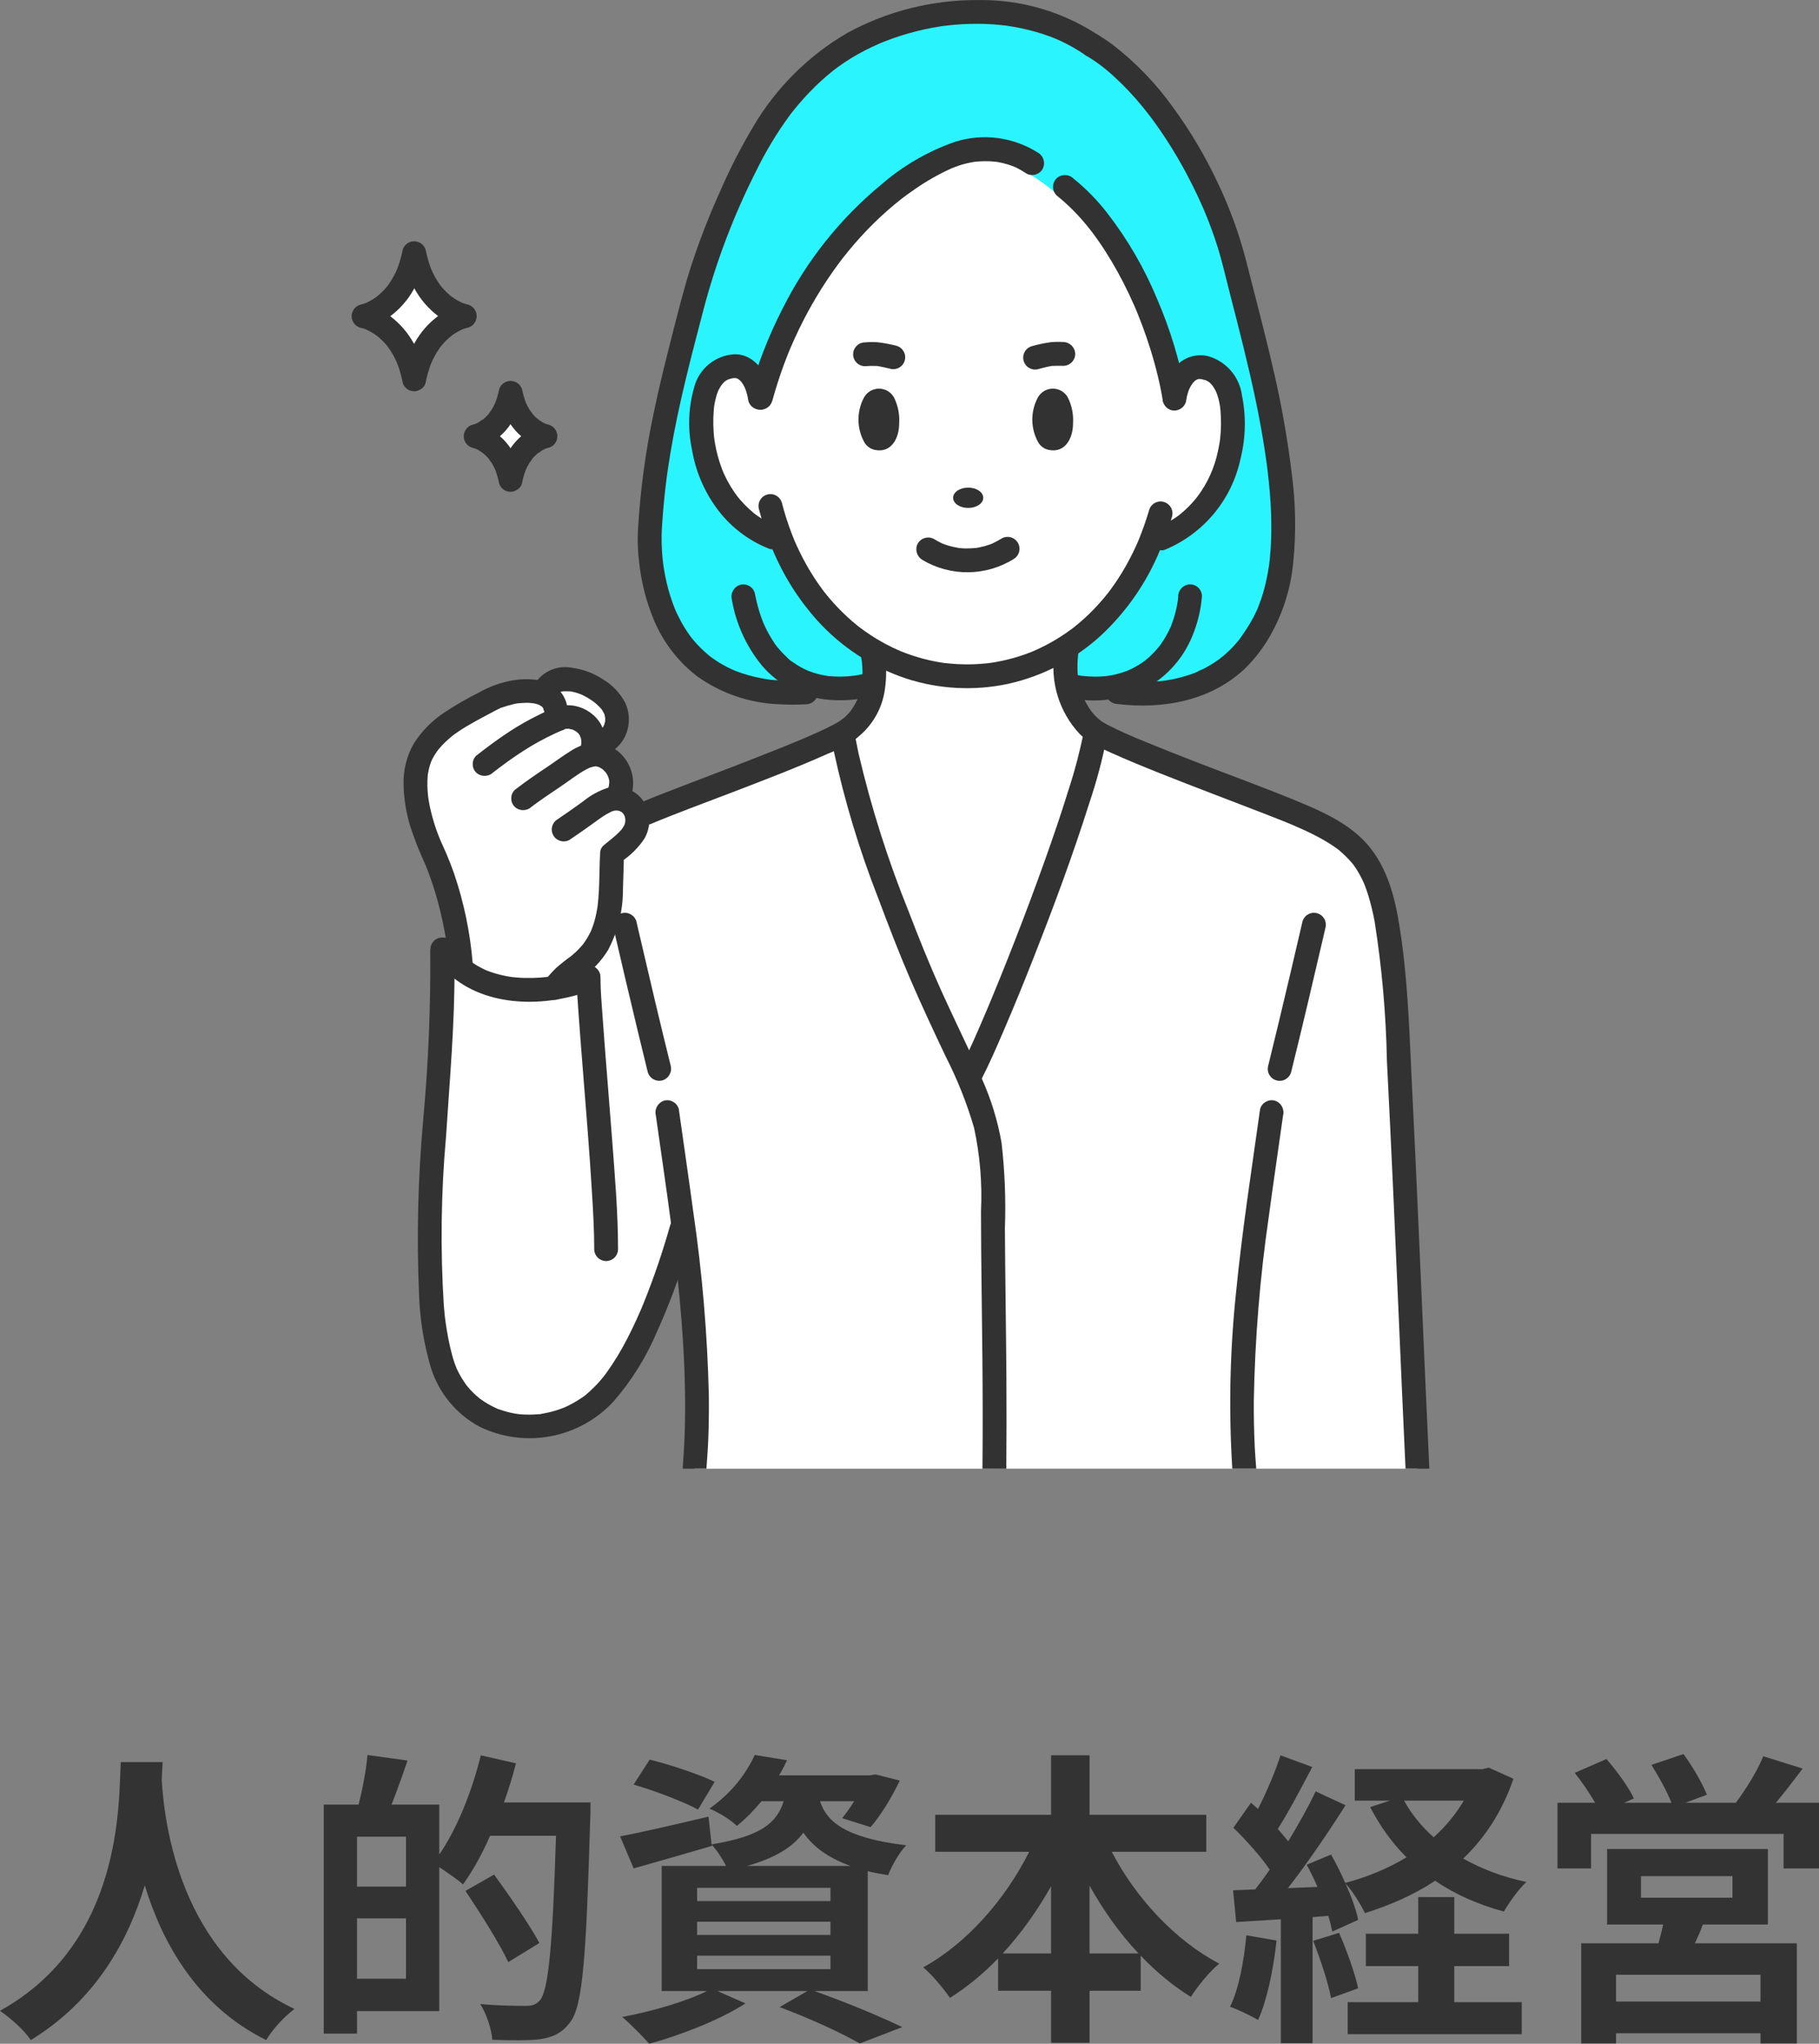 <?xml version="1.0" encoding="UTF-8"?><svg id="b" xmlns="http://www.w3.org/2000/svg" width="177.148" height="198.95" viewBox="0 0 177.148 198.95"><rect x="0" y="0" width="177.148" height="198.95" fill="#808080" stroke="none"/><defs><style>.ba{fill:#3291dc;}.ba,.bb,.bc,.bd,.be,.bf{stroke-width:0px;}.bb{fill:#323232;}.bc{fill:#2af4fd;}.bd{fill:none;}.be{fill:#333;}.bf{fill:#fff;}</style></defs><g id="c"><path class="be" d="M15.839,171.531c-.029.479-.06,1.08-.09,1.71.24,4.14,1.74,17.069,12.93,22.318-1.11.841-2.19,2.07-2.76,3.03-6.78-3.359-10.14-9.539-11.819-15.06-1.62,5.4-4.771,11.189-11.1,15.06-.63-.93-1.801-2.01-3-2.85,11.97-6.63,11.549-20.249,11.759-24.209h4.08Z"/><path class="be" d="M57.509,175.461s0,1.2-.03,1.62c-.39,13.409-.72,18.179-1.95,19.769-.84,1.11-1.68,1.44-2.88,1.65-1.14.15-2.939.12-4.709.06-.061-.989-.54-2.489-1.17-3.479,1.92.18,3.689.18,4.47.18.6,0,.93-.12,1.319-.51.87-.96,1.26-5.46,1.59-16.049h-6.419c-.78,1.8-1.71,3.449-2.641,4.739-.479-.45-1.5-1.14-2.31-1.68v14.009h-8.01v2.19h-3.24v-22.289h3.391c.39-1.5.75-3.42.869-4.83l3.9.54c-.51,1.5-1.05,3-1.56,4.29h4.649v4.859c1.74-2.52,3.18-6.149,4.05-9.659l3.42.78c-.33,1.29-.72,2.55-1.17,3.81h8.43ZM39.539,178.791h-4.77v4.859h4.77v-4.859ZM39.539,192.62v-5.88h-4.77v5.88h4.77ZM49.499,191c-.84-1.8-2.7-4.739-4.17-6.93l2.79-1.59c1.5,2.07,3.479,4.92,4.41,6.66l-3.03,1.859Z"/><path class="be" d="M79.319,193.82c3.06,1.08,6.51,2.52,8.549,3.51l-4.14,1.59c-1.71-.99-4.77-2.4-7.8-3.54l2.7-1.56h-8.76l2.73,1.2c-2.49,1.619-6.33,3.09-9.36,3.93-.63-.69-1.89-1.98-2.64-2.61,2.91-.54,6.18-1.5,8.25-2.52h-4.41v-12.18h6.27c-.359-.72-.93-1.59-1.409-2.07l.029.12c-2.58.75-5.369,1.561-7.619,2.19l-1.32-3.12c2.22-.42,5.43-1.17,8.609-1.92l.301,2.7c4.77-.78,6.359-2.07,7.02-4.2h-2.16c-.69.84-1.47,1.65-2.4,2.4-.63-.631-1.859-1.351-2.669-1.681,2.159-1.5,3.629-3.479,4.409-5.22l3.15.51c-.24.511-.48.99-.78,1.471h8.85l.54-.091,2.37.601c-.78,1.62-1.86,3.42-2.851,4.529l-2.76-.869c.36-.45.78-1.021,1.17-1.65h-3.329c.63,1.92,2.34,3.57,8.399,4.29-.66.66-1.44,2.04-1.771,2.91-.72-.12-1.38-.24-1.979-.391v11.67h-5.189ZM67.979,176.15c-1.38-.75-4.2-1.829-6.27-2.43l1.56-2.43c1.98.48,4.83,1.439,6.33,2.16l-1.62,2.699ZM67.89,185.061h12.989v-1.29h-12.989v1.29ZM67.89,188.36h12.989v-1.29h-12.989v1.29ZM67.89,191.69h12.989v-1.32h-12.989v1.32ZM82.829,181.641c-2.311-.84-3.69-1.95-4.59-3.24-1.05,1.41-2.73,2.46-5.49,3.24h10.08Z"/><path class="be" d="M108.269,180.261c2.341,4.5,6.181,8.64,10.47,10.89-.899.72-2.13,2.22-2.76,3.239-1.74-1.079-3.39-2.43-4.89-4.02v3.42h-4.979v5.07h-3.75v-5.07h-5.16v-3.149c-1.439,1.5-3.029,2.789-4.68,3.84-.63-.9-1.77-2.28-2.609-2.971,4.229-2.31,8.009-6.629,10.319-11.249h-9.149v-3.6h11.279v-5.79h3.75v5.79h11.369v3.6h-9.21ZM102.359,190.16v-6.54c-1.35,2.4-2.94,4.62-4.71,6.54h4.71ZM110.879,190.16c-1.8-1.92-3.42-4.17-4.77-6.6v6.6h4.77Z"/><path class="be" d="M124.319,188.9c-.3,2.819-.93,5.819-1.8,7.739-.63-.39-1.95-1.02-2.729-1.29.87-1.77,1.35-4.439,1.59-6.959l2.939.51ZM147.389,173.151c-1.08,3.18-2.76,5.729-4.89,7.77,1.8,1.02,3.87,1.8,6.149,2.279-.75.69-1.71,2.04-2.189,2.88-2.521-.689-4.771-1.68-6.69-3-2.039,1.351-4.35,2.37-6.839,3.15-.391-.81-1.2-2.13-1.891-2.88.57,1.29,1.05,2.58,1.23,3.54l-2.521,1.14c-.09-.45-.21-.96-.39-1.53l-1.53.12v12.27h-3.09v-12.06l-4.35.271-.3-3.09,2.16-.09c.449-.57.93-1.23,1.409-1.92-.869-1.29-2.31-2.88-3.539-4.08l1.71-2.43c.21.18.449.39.689.6.84-1.65,1.68-3.63,2.19-5.22l3.09,1.14c-1.08,2.04-2.28,4.35-3.36,6.03.39.42.72.84,1.021,1.199,1.02-1.68,1.979-3.39,2.67-4.859l2.909,1.35c-1.649,2.61-3.72,5.641-5.609,8.07l2.88-.12c-.33-.75-.69-1.5-1.05-2.16l2.369-.99c.48.841.96,1.8,1.381,2.761,2.159-.57,4.169-1.41,5.97-2.49-1.41-1.41-2.58-3.03-3.54-4.89l1.92-.63h-3.42v-3.061h12.419l.63-.149,2.4,1.08ZM130.409,188.15c.75,1.71,1.53,3.899,1.86,5.399l-2.641.96c-.27-1.5-1.05-3.81-1.739-5.579l2.52-.78ZM141.629,194.9h6.569v3.119h-16.949v-3.119h6.87v-3.51h-5.1v-3.15h5.1v-3.569h3.51v3.569h5.34v3.15h-5.34v3.51ZM136.739,175.281c.72,1.319,1.71,2.52,2.88,3.569,1.17-1.05,2.16-2.25,2.939-3.569h-5.819Z"/><path class="be" d="M177.148,175.491v6.39h-3.449v-3.36h-18.75v3.36h-3.27v-6.39h3.66c-.54-.96-1.29-2.04-1.98-2.91l3.09-1.35c.99,1.14,2.16,2.729,2.67,3.84l-.96.42h4.62c-.42-1.08-1.23-2.55-1.95-3.69l3.12-1.05c.87,1.17,1.86,2.88,2.28,3.96l-2.101.78h4.92c.96-1.29,2.1-3.09,2.67-4.53l3.84,1.2c-.87,1.14-1.77,2.34-2.609,3.33h4.199ZM165.839,187.341c-.24.659-.51,1.26-.779,1.829h9.929v9.75h-3.539v-.99h-14.069v.99h-3.391v-9.75h7.53c.149-.6.33-1.229.45-1.829h-5.46v-7.351h15.659v7.351h-6.33ZM171.449,192.231h-14.069v2.609h14.069v-2.609ZM159.81,184.731h8.909v-2.1h-8.909v2.1Z"/><rect class="bd" x="34.25" width="104.956" height="142.968"/><path id="d" class="bf" d="M54.13,69.08c-.078-.713-.565-1.315-1.246-1.541l.45-.734c.187-.276.474-.468.8-.535,1.548-.321,3.158.092,4.361,1.117.643.436,1.147,1.047,1.452,1.761.487,1.343-.207,2.827-1.55,3.314-.124.045-.252.081-.382.106l-.245-.021c.164-1.347-.794-2.572-2.141-2.737-.251-.031-.505-.022-.754.025l-.261.1-.484-.855Z"/><path id="e" class="bf" d="M57.774,73.476c.05-.008.1-.014.15-.019,1.518.093,2.673,1.4,2.58,2.918-.016.254-.066.505-.151.745l-.315.644c.897-.008,1.69.583,1.939,1.445.104.365.123.748.055,1.121-.269,1.25-1.488,2.021-2.417,2.81-.214,4.054.367,8.24-3.56,11.071-.782.546-1.48,1.204-2.072,1.951-2.982.477-7.043.242-9.653-2.355l.545-.037c-.3-3.75-1.23-7.422-2.752-10.863-1.238-2.65-2.459-6.916-.987-9.655,1.353-2.516,4.139-3.785,6.531-5.073,1.591-.878,3.46-1.106,5.216-.638.681.226,1.168.828,1.246,1.541l.486.855.261-.1c1.333-.252,2.618.625,2.87,1.958.047.248.055.503.025.754-.013.114-.032.227-.057.339l.06.588Z"/><path id="f" class="bf" d="M96.839,142.968h-29.183c.422-6.998.159-14.021-.785-20.968l-.2-1.6-.586.073c-.125.438-.257.888-.4,1.347-1.7,5.614-4.467,12.58-8.416,15.223-5.114,3.552-12.6,1.943-14.383-4.84-2.53-9.444.263-26.506.2-38.048,0-.59-.014-1.167-.033-1.727h.177c.129.208.266.406.409.593.185.246.386.479.6.7l.082.084c.351.349.735.662,1.146.937,2.209,1.323,4.795,1.872,7.351,1.56.4-.034.785-.083,1.156-.142.451-.56.958-1.073,1.514-1.529.161-.128.344-.267.558-.421,3.557-2.564,3.415-6.241,3.516-9.924.01-.383.023-.766.044-1.147.283-.241.594-.479.9-.73.726-.503,1.262-1.235,1.521-2.08.027-.158.04-.318.038-.479,0-.217-.032-.433-.093-.642l.983-.074.177-.074c3.653-1.513,13.635-5.114,17.837-7.127.257-.124.493-.241.7-.351h.018l.395.037.068.372c.037.2.075.4.114.6,1.276,6.526,3.49,12.281,5.9,18.528,1.295,3.359,2.787,6.6,4.318,9.856.416.884.836,1.755,1.239,2.626.176.377.348.755.515,1.132.15.337.296.676.438,1.016.952,2.151,1.579,4.43,1.861,6.765.145,1.856.195,3.719.151,5.58.022,7.734.237,15.717.145,24.875"/><path id="g" class="bf" d="M112.109,52.629c-1.581,4.195-4.431,7.794-8.153,10.294-5.798,3.784-13.256,3.891-19.16.276-3.981-2.486-7.033-6.215-8.682-10.609h0l-.884-.284c-2.315-.934-4.22-2.666-5.368-4.883-1.258-2.403-1.772-5.125-1.477-7.821.228-2.1,1.142-3.857,3.078-3.951,1.442-.072,2.313,1.5,2.541,3.07h.089c2.43-9,8.093-17.533,15.677-22.119.934-.581,1.92-1.074,2.945-1.473,2.573-1.025,5.484-.745,7.814.753,1.116.687,2.177,1.458,3.175,2.308,5.287,4.155,9.294,13.029,10.575,20.53l.1.017c.245-1.549,1.112-3.069,2.531-3,1.937.095,2.85,1.854,3.078,3.952.296,2.696-.219,5.419-1.477,7.821-1.148,2.217-3.053,3.949-5.368,4.883l-1.034.236Z"/><path id="h" class="ba" d="M76.307,51.551c.087.017.115.007,0,0"/><path id="i" class="ba" d="M104.209,67.822c.015.005.031.009.047.01l-.043-.01h0"/><path id="j" class="bc" d="M125.859,47.896c-.391-4.131-1.078-8.229-2.057-12.262-.508-2.2-1.064-4.379-1.626-6.562-.5-1.942-.932-3.916-1.541-5.827-1.046-3.228-2.453-6.328-4.194-9.241-1.734-3.04-3.917-5.8-6.475-8.188-1.227-1.082-2.552-2.048-3.959-2.883-1.504-.899-3.127-1.583-4.821-2.033-3.624-.936-7.413-1.039-11.083-.3-3.777.697-7.336,2.278-10.386,4.613-2.936,2.368-5.359,5.31-7.119,8.646-2.085,3.826-3.81,7.837-5.152,11.982-.671,2.075-1.2,4.192-1.743,6.3-.53,2.043-1.046,4.09-1.51,6.149-.968,4.166-1.606,8.401-1.91,12.667-.053.732-.068,1.466-.045,2.2.054,1.406.243,2.804.564,4.174.395,1.742,1.07,3.409,2,4.934,1.103,1.788,2.633,3.274,4.452,4.324,2.342,1.255,4.961,1.901,7.618,1.879.38.005.76,0,1.139-.013.251.006.503-.014.75-.059.271-.086.501-.269.646-.513l.046-.068c.959.205,1.94.282,2.919.229.578-.035,1.154-.104,1.724-.206.247-.043.5-.084.748-.149-.079.017-.052-.005.01,0l.067-.017-.066.018c.012,0,.025,0,.037,0,.06.013.123.017.184.025.609.082.977-.549,1.043-1.043.18-1.158.104-2.341-.223-3.466-.042-.141-.091-.279-.147-.415-.182-.412-.592-.594-.951-.827-.228-.148-.453-.301-.674-.458-.105-.075-.209-.15-.312-.227l-.155-.116-.048-.036-.048-.039c-.882-.703-1.705-1.476-2.463-2.311-.765-.838-1.451-1.746-2.048-2.711-.373-.589-.719-1.195-1.038-1.816-.173-.333-.34-.673-.5-1.02-.17-.372-.266-.6-.4-.925-.137-.444-.541-.752-1.006-.766h.193c-.031-.006-.061-.014-.091-.024l-.361-.116c-.1-.032-.2-.062-.3-.1l-.049-.016-.187-.073-.029-.013c-.372-.167-.733-.358-1.081-.57-.176-.108-.348-.222-.517-.341-.158-.105-.308-.221-.45-.347-.325-.273-.634-.565-.924-.875-.123-.133-.242-.267-.358-.4-.133-.151-.257-.309-.374-.473-.259-.358-.498-.73-.715-1.115-.112-.2-.218-.402-.319-.606-.108-.221-.219-.465-.273-.6-.713-1.764-1.024-3.664-.909-5.563.016-.754.159-1.5.423-2.206,0,.006.059-.14.07-.162.038-.077.078-.154.12-.229.07-.125.147-.247.231-.363-.033.052.154-.167.2-.212s.094-.086.142-.128c-.127.111.1-.069.151-.1.069-.041.141-.075.212-.113-.232.123.071-.022.133-.041.082-.024.165-.039.247-.061l.036-.006c.043,0,.086-.008.129-.01h.183c-.046,0,.071.025.156.043.043.015.085.032.126.052.043.025.085.052.126.08l.008.007c.063.062.128.12.188.185.026.028.05.057.074.087l.043.06c.1.174.205.343.293.524.008.023.069.172.073.182.045.127.085.255.12.386.062.23.11.464.145.7.126.452.537.765,1.006.766h.089c.467-.006.875-.317,1.006-.766.292-1.078.625-2.143,1-3.195.184-.511.378-1.018.581-1.521.2-.5.348-.838.6-1.4.914-2.009,1.989-3.94,3.216-5.775.309-.462.629-.917.958-1.366.354-.482.533-.713.883-1.147.689-.854,1.417-1.675,2.184-2.463.744-.763,1.524-1.489,2.34-2.177.2-.167.4-.332.6-.494l.285-.225h0l.031-.024.206-.156c.413-.309.833-.606,1.261-.893.977-.665,2.006-1.252,3.076-1.753.481-.221.979-.404,1.489-.546.267-.073.533-.133.8-.182l.216-.036.04-.007c.147-.019.295-.032.442-.043.549-.04,1.1-.029,1.647.032-.026,0,.206.031.244.038.124.022.248.046.372.074.282.063.56.141.833.233.133.045.267.094.4.147h.007c.066.029.131.059.2.091.261.125.514.265.759.42.193.122.384.246.576.368.801.505,1.569,1.059,2.3,1.66.747.605,1.46,1.25,2.136,1.932.345.359.678.73,1,1.112.148.177.294.355.437.536l.123.157v.006l.016.021c.081.107.162.215.242.322.633.853,1.223,1.738,1.766,2.651,2.232,3.758,3.829,7.858,4.726,12.135.107.497.203.997.289,1.5.168.556.755.87,1.31.702.337-.102.6-.365.702-.702.055-.346.141-.686.257-1.016.01-.028.046-.121.051-.137.023-.051.047-.101.072-.151.078-.154.169-.3.26-.443l.025-.04.033-.032c.041-.042.078-.086.12-.128.02-.019.134-.116.128-.117.031-.02.062-.039.093-.058.031-.019.065-.036.1-.053.037-.014.074-.026.112-.036.04-.007.125-.018.129-.021h.151c.051,0,.333.048.079,0,.057.011.113.021.169.033.082.019.163.041.243.067l.1.041.095.048c.058.032.113.07.17.1.024.015.046.031.068.049.042.036.084.073.124.112.058.056.109.118.166.175l.021.021c.081.11.155.224.223.342.072.125.127.26.2.386v.005l.011.034c.029.086.063.171.091.258.102.317.181.641.236.97.01.058.019.117.028.175,0,.033.014.122.017.148.023.219.041.438.052.658.048.827.019,1.656-.087,2.477,0,.012-.04.257-.036.237-.013.079-.026.157-.04.236-.039.215-.082.43-.131.643-.093.404-.204.804-.333,1.2-.231.725-.543,1.422-.928,2.078-.348.624-.766,1.206-1.247,1.734-.25.277-.514.541-.791.791-.133.117-.267.231-.4.342l-.113.089c-.071.053-.143.106-.216.158-.294.208-.6.399-.916.573-.149.081-.3.159-.453.232-.076.036-.153.071-.23.106l-.069.033-.054.017c-.342.113-.7.163-1.052.253-.544.141-.716.536-.917,1.019l-.03.057-.033.075c-.039.089-.077.178-.117.266-.086.193-.174.384-.265.575-.333.707-.702,1.396-1.107,2.068-.385.642-.8,1.264-1.247,1.866-.053.071-.107.142-.161.213l-.088.112c-.107.133-.215.267-.325.4-.228.273-.461.54-.7.8-.537.581-1.109,1.13-1.711,1.644-.147.125-.297.249-.448.37l-.151.12-.017.013-.153.115c-.292.217-.59.426-.895.627-.368.215-.609.595-.646,1.02-.063.415-.118.831-.147,1.251-.061.955.005,1.914.195,2.852.126.452.537.765,1.006.766.082,0,.166,0,.248-.01h0c-.013-.004-.025-.01-.037-.016.013.007.027.012.041.016.093-.007.087.013.043.01.06.01.127.013.174.021.487.083.979.148,1.471.183.722.047,1.447.025,2.165-.065,1.441.339,2.925.448,4.4.325,1.512-.067,3.007-.355,4.436-.854,1.985-.695,3.761-1.883,5.161-3.453,1.328-1.55,2.33-3.353,2.944-5.3.986-3.51,1.274-7.179.848-10.8"/><path id="k" class="bf" d="M96.695,118.092c.044-1.861-.006-3.724-.151-5.58-.282-2.334-.909-4.614-1.861-6.764-.142-.339-.288-.678-.438-1.016l.269-.12c.152-.3.317-.629.494-1,3.141-6.546,9.915-24.007,11.476-31.185.024-.109.047-.215.068-.318.035-.17.067-.335.095-.492l.192-.327c.149.089.32.183.511.283.133.071.278.145.433.22,4.084,2.014,14.719,5.837,18.295,7.337,7.312,3.068,8.6,5.179,9.737,16.335,1,17.876,1.469,31.25,2.234,47.5h-41.21c.093-9.158-.122-17.141-.145-24.875"/><path id="l" class="bf" d="M106.836,71.297l-.191.327c-1.24,6.93-9.167,27.234-12.132,32.991l-.269.12c-.554-1.25-1.158-2.491-1.754-3.758-1.531-3.255-3.023-6.5-4.318-9.856-2.527-6.555-4.841-12.567-6.081-19.5l-.413-.038c1.909-.933,3.196-2.79,3.4-4.905.121-.922.103-1.858-.051-2.775l.262-.417c5.591,3.189,12.462,3.133,18-.147l.595.1c-.168,1.134-.138,2.289.089,3.413.293,1.61,1.139,3.068,2.391,4.123.151.12.31.228.477.324"/><path id="m" class="bb" d="M95.757,48.456c0,.547-.657.99-1.468.99s-1.468-.443-1.468-.99.657-.99,1.468-.99,1.468.443,1.468.99"/><path id="n" class="bb" d="M106.917,3.391C103.461,1.126,99.408-.053,95.277.005c-4.448-.033-8.831,1.065-12.739,3.189-3.8,2.209-6.966,5.36-9.193,9.15-1.205,2.022-2.278,4.119-3.213,6.279-1.055,2.325-1.983,4.705-2.779,7.131-.77,2.374-1.364,4.8-1.984,7.221-.6,2.349-1.182,4.7-1.676,7.079-.827,3.846-1.353,7.751-1.572,11.679-.04.991,0,1.983.119,2.967.205,1.961.698,3.882,1.461,5.7.898,2.13,2.33,3.992,4.157,5.407,2.355,1.697,5.163,2.654,8.064,2.751.854.05,1.711.05,2.565,0,.64,0,1.159-.519,1.159-1.159s-.519-1.159-1.159-1.159c-.854.05-1.711.05-2.565,0-.195-.012-.389-.027-.583-.046-.202.002-.404-.021-.6-.068,0,0,.244.036.111.015l-.156-.023-.269-.043c-.176-.03-.351-.063-.526-.1-.68-.137-1.348-.326-2-.563-.148-.054-.294-.113-.44-.171-.194-.076.221.1.032.014-.08-.036-.16-.071-.239-.107-.281-.129-.556-.27-.826-.421s-.524-.307-.763-.468c-.109-.073-.216-.147-.322-.224l-.168-.124c-.224-.165.119.1,0,0-.426-.344-.83-.715-1.208-1.111-.185-.2-.363-.403-.534-.61l-.121-.151c-.15-.187.136.184.03.039-.076-.1-.152-.2-.226-.309-.3-.424-.573-.865-.82-1.322-.117-.215-.228-.434-.333-.655-.052-.109-.103-.219-.152-.33-.025-.055-.048-.11-.073-.165-.094-.212.1.256.017.041-.177-.442-.342-.888-.484-1.342-.259-.837-.46-1.69-.6-2.555-.016-.097-.031-.194-.046-.291-.011-.07-.061-.436-.026-.171s-.009-.074-.017-.142c-.011-.096-.022-.192-.033-.287-.035-.333-.063-.667-.083-1-.028-.481-.041-.964-.032-1.446.007-.38.033-.759.058-1.138.078-1.213.189-2.423.332-3.63.034-.29.07-.58.108-.869.008-.062.016-.124.024-.185-.007.053-.025.181.009-.061.023-.163.046-.327.07-.491.083-.569.172-1.135.267-1.7.787-4.676,2-9.266,3.2-13.85,1.225-4.668,2.941-9.194,5.121-13.5.933-1.919,2.038-3.751,3.3-5.472l.132-.174c-.014.018-.1.123-.014.018s.157-.2.237-.3c.171-.213.345-.423.522-.631.333-.387.675-.764,1.025-1.131.712-.745,1.473-1.441,2.277-2.085l.171-.134c-.018.013-.125.1-.02.016s.2-.152.3-.226c.219-.16.441-.315.666-.466.436-.292.883-.567,1.341-.824.449-.252.908-.485,1.374-.705.234-.111.471-.216.708-.321.03-.013.2-.087.029-.014l.154-.064c.137-.056.274-.111.412-.165.979-.381,1.981-.7,3-.957.515-.13,1.033-.244,1.555-.341.233-.043.467-.084.7-.121.126-.02.252-.037.378-.057.187-.03-.172.021.016,0l.216-.027c1.018-.124,2.043-.185,3.068-.182.514,0,1.028.018,1.541.054.245.017.49.037.735.062.122.012.244.025.365.04.068.008.451.061.21.025.969.139,1.927.342,2.869.607.467.133.93.286,1.389.457.2.076.4.157.6.237.165.066-.163-.074,0,0l.136.06c.121.053.241.108.36.165.826.389,1.618.847,2.367,1.368.553.32,1.261.134,1.586-.416.306-.555.123-1.253-.416-1.586"/><path id="o" class="bb" d="M71.269,58.344c.401,2.37,1.414,4.593,2.939,6.451,1.55,1.809,3.716,2.978,6.079,3.283,1.605.191,3.232.082,4.798-.322.614-.175.974-.809.81-1.426-.181-.609-.81-.967-1.426-.81-.328.079-.658.15-.991.207l-.254.041c-.226.037-.038.007.007,0-.2.025-.393.046-.59.061-.585.048-1.174.048-1.759,0-.083-.007-.547-.034-.213-.018-.114-.011-.227-.029-.339-.054-.274-.049-.545-.112-.814-.187-.269-.075-.525-.161-.769-.256-.051-.015-.101-.034-.148-.059.169.124.143.063.058.023-.143-.067-.286-.132-.426-.2-.208-.107-.411-.223-.609-.348-.109-.067-.217-.138-.323-.214l-.126-.089c-.071-.052-.26-.133-.012,0-.194-.128-.372-.279-.529-.45-.2-.183-.391-.376-.572-.577-.079-.086-.155-.174-.23-.263-.048-.058-.346-.363-.112-.131-.172-.198-.324-.414-.453-.643-.276-.426-.524-.87-.741-1.329-.064-.135-.121-.273-.185-.408-.075-.157.105.267.006.013-.03-.077-.061-.153-.091-.23-.109-.284-.209-.571-.3-.862-.183-.593-.331-1.197-.443-1.808-.173-.616-.809-.977-1.426-.81-.607.184-.963.811-.81,1.426"/><path id="p" class="bb" d="M114.751,58.035c-.011.126-.024.252-.037.378-.008.081,0,.271,0-.016-.005.056-.013.111-.025.166-.041.261-.091.521-.15.779-.111.483-.255.958-.43,1.422-.028.075-.144.444-.052.14-.037.103-.082.203-.133.3-.115.245-.239.485-.373.72-.113.2-.233.394-.36.583-.067.1-.136.2-.207.3l-.1.129c-.165.223.162-.194-.016.018-.305.371-.637.72-.992,1.044-.09.08-.181.158-.274.235l-.157.126c.025-.02.208-.153.042-.035-.209.149-.419.3-.639.428-.2.121-.403.233-.61.336-.111.056-.224.107-.337.159-.065.03-.252.1.008,0l-.2.076c-.5.188-1.015.33-1.54.426-.089.016-.528.073-.225.041-.152.016-.3.035-.457.046-.315.025-.63.035-.947.03-.333-.005-.664-.024-.991-.057l-.254-.028c-.085-.011-.068-.008.051.007l-.156-.023c-.193-.03-.386-.065-.578-.1-.617-.17-1.255.192-1.425.81-.17.617.192,1.255.809,1.425,2.585.595,5.298.262,7.663-.939,1.986-1.11,3.543-2.854,4.422-4.953.535-1.261.864-2.6.975-3.965-.003-.639-.52-1.156-1.159-1.159-.633.016-1.143.526-1.159,1.159"/><path id="q" class="bb" d="M89.8,54.487c2.759,1.655,6.213,1.624,8.941-.081.543-.339.709-1.054.37-1.597-.325-.522-1.001-.699-1.54-.403-.299.182-.608.349-.924.5-.174.087.242-.089-.074.031-.068.025-.135.051-.2.075-.169.059-.339.113-.512.16-.154.042-.309.079-.465.11-.086.017-.173.031-.26.048-.222.043.081,0-.056.01-.327.033-.656.049-.985.049-.154,0-.308-.007-.461-.021-.085-.006-.169-.015-.253-.023-.121-.012-.1-.016.007,0-.311-.05-.619-.117-.923-.2-.156-.044-.311-.093-.464-.148-.076-.027-.15-.056-.225-.084-.116-.045-.076-.039.014.006-.279-.133-.552-.279-.817-.439-.554-.317-1.259-.132-1.586.416-.309.555-.125,1.254.416,1.586"/><path id="r" class="bb" d="M87.046,38.662c-.465-.797-1.487-1.066-2.284-.601-.277.162-.502.399-.647.685-.716,1.38-.678,3.031.1,4.377.237.359.61.605,1.033.682,1.646.3,2.326-1.275,2.319-2.577.063-.887-.116-1.774-.519-2.566"/><path id="s" class="bb" d="M103.977,38.662c-.465-.797-1.487-1.066-2.284-.601-.277.162-.502.399-.647.685-.716,1.38-.678,3.031.1,4.377.237.359.61.605,1.033.682,1.646.3,2.326-1.275,2.319-2.577.063-.887-.116-1.774-.519-2.566"/><path id="t" class="bb" d="M105.746,5.391c.513.308,1.01.641,1.489,1,.035.026.278.217.058.043l.145.115c.121.097.242.195.361.295.242.2.479.407.712.621.98.9,1.895,1.869,2.737,2.9.205.248.405.499.6.753-.136-.174,0,.005.037.049l.155.2c.113.151.225.302.336.454.406.557.797,1.124,1.173,1.7.763,1.169,1.469,2.373,2.12,3.612.315.6.618,1.205.907,1.815.128.27.253.541.376.814.067.15.133.3.2.451l.1.225c.021.049.158.377.054.126.473,1.137.9,2.291,1.271,3.467.464,1.489.806,3.017,1.195,4.527.441,1.712.883,3.423,1.305,5.139.844,3.43,1.612,6.884,2.132,10.38.051.344.1.688.147,1.032-.033-.243-.009-.065,0-.014l.038.3c.021.166.042.333.062.5.081.682.151,1.365.209,2.05.124,1.43.17,2.865.137,4.3-.019.711-.063,1.421-.136,2.128-.016.158-.036.316-.054.474-.04.348.037-.236-.014.111-.01.069-.02.139-.031.209-.055.363-.12.724-.193,1.084-.141.692-.323,1.376-.546,2.046-.1.29-.207.576-.318.861-.122.313.1-.209-.041.1-.028.062-.055.123-.083.185-.084.184-.172.366-.264.546-.311.586-.656,1.154-1.033,1.7-.111.165-.225.328-.343.489l-.106.14c-.093.125.224-.28.055-.073-.089.11-.177.219-.269.326-.426.496-.894.955-1.4,1.37-.08.05-.153.109-.219.176,0-.006.243-.183.1-.076l-.117.087c-.169.125-.342.246-.519.361-.363.237-.738.453-1.125.648-.219.08-.431.181-.632.3.016-.013.263-.108.078-.033l-.169.068c-.127.05-.254.098-.383.144-.498.177-1.007.323-1.523.439-.278.063-.558.117-.84.162l-.175.027c-.013,0-.3.039-.112.017s-.105.012-.116.013l-.276.029c-.654.062-1.312.087-1.969.074-.736-.016-1.47-.07-2.2-.162-.64.001-1.158.519-1.159,1.159.018.632.527,1.141,1.159,1.159,4.5.552,9.263-.348,12.582-3.614.716-.726,1.353-1.526,1.9-2.386,1.476-2.353,2.379-5.021,2.635-7.787.289-2.878.24-5.781-.145-8.648-.416-3.422-1.019-6.818-1.807-10.174-.809-3.531-1.748-7.031-2.638-10.543-.679-2.632-1.614-5.191-2.79-7.642-1.205-2.564-2.655-5.006-4.33-7.292-1.637-2.291-3.599-4.331-5.824-6.055-.479-.359-.976-.692-1.489-1-.561-.308-1.266-.102-1.573.459-.296.539-.119,1.216.403,1.541"/><path id="u" class="bb" d="M102.887,19.014c1.071.859,2.048,1.828,2.917,2.891.127.153.251.307.373.462l.123.157c-.16-.205.044.06.063.084.225.298.443.6.656.906.437.629.85,1.273,1.24,1.932.807,1.363,1.531,2.773,2.167,4.223.044.1.088.2.131.3.007.015.148.347.054.125.071.168.14.336.208.505.151.371.296.745.436,1.12.279.745.537,1.498.774,2.258.522,1.661.934,3.355,1.233,5.071.172.616.809.978,1.426.81.606-.185.962-.811.81-1.426-.574-3.208-1.517-6.34-2.81-9.332-1.23-2.966-2.847-5.757-4.809-8.3-.978-1.272-2.103-2.424-3.352-3.431-.459-.436-1.18-.436-1.639,0-.446.455-.446,1.184,0,1.639"/><path id="v" class="bb" d="M75.211,39.029c.333-1.217.718-2.417,1.154-3.6.101-.271.204-.542.311-.811.053-.133.107-.267.162-.4l.083-.2c.019-.045.131-.309.052-.124.249-.583.511-1.161.786-1.733,1.077-2.248,2.362-4.391,3.837-6.4.095-.129.192-.258.289-.387.043-.056.264-.343.145-.19.2-.253.4-.503.6-.751.383-.467.777-.923,1.183-1.368.826-.908,1.702-1.77,2.624-2.582.443-.389.896-.766,1.361-1.129.176-.138.048-.037.011-.009l.165-.125c.124-.093.248-.186.373-.277.25-.182.503-.36.758-.534,1.074-.748,2.212-1.399,3.4-1.947.074-.033.148-.066.223-.1-.154.065.187-.073.18-.07.174-.068.35-.132.528-.191.328-.107.662-.196,1-.266.161-.033.322-.059.484-.086-.208.036-.025,0,.017,0,.109-.011.217-.023.326-.031.362-.028.726-.035,1.089-.02.163.007.325.018.488.035.056.006.294.035.069,0,.089.012.179.027.268.043.338.059.672.139,1,.24.172.053.341.114.51.177.212.079.068.026.023.006.1.043.2.089.294.136.325.16.638.342.937.546.553.319,1.26.133,1.586-.416.307-.555.124-1.253-.416-1.586-2.404-1.536-5.364-1.931-8.087-1.081-2.642.921-5.086,2.337-7.2,4.17-4.014,3.315-7.29,7.433-9.618,12.09-1.367,2.664-2.453,5.464-3.239,8.353-.17.617.192,1.255.81,1.425s1.255-.192,1.425-.809"/><path id="w" class="bb" d="M120.936,38.368c-.282-1.762-1.558-3.202-3.273-3.694-1.106-.267-2.271.069-3.064.886-.733.823-1.202,1.847-1.345,2.94-.153.615.203,1.242.81,1.426.617.163,1.25-.197,1.426-.81.054-.369.143-.731.265-1.083.01-.029.1-.234.071-.176.028-.06.057-.119.089-.177s.061-.112.094-.166c.023-.038.17-.239.149-.222.077-.085.158-.164.239-.245l.011-.012.027-.013c.041-.021.082-.044.122-.067s.07-.029.1-.038c.023-.007.046-.017.067-.028.066,0,.146.007.19.009l.1.008c.135.051.3.073.436.116l.021.013c.045.028.094.05.14.077.018.011.058.03.1.052s.077.065.114.1.1.092.143.141c.028.03.1.125.127.148.134.197.252.404.353.619-.015-.023.1.251.117.317.068.209.125.421.171.636.035.159.061.319.089.479l.007.038v.049c.008.1.02.2.029.3.039.459.055.919.048,1.38-.007.44-.034.879-.082,1.318-.072.658-.027.21-.03.235-.011.076-.023.152-.036.228-.043.255-.092.509-.149.761-.329,1.612-1.015,3.129-2.008,4.44-.014.017-.126.16-.132.169-.067.084-.136.167-.209.248-.164.189-.334.373-.511.55-.279.28-.573.544-.882.791l-.161.121c-.098.071-.198.14-.3.207-.127.084-.256.165-.386.243.041-.133.08-.267.119-.4.17-.617-.192-1.255-.81-1.425-.617-.17-1.255.192-1.425.809h0c-.286.976-.627,1.929-1.006,2.872-.005.01-.088.211-.109.258-.051.115-.102.23-.154.344-.103.226-.21.451-.319.674-.215.437-.442.867-.681,1.29-.46.812-.969,1.596-1.525,2.346-.055.074-.111.147-.166.221l-.088.112c-.147.185-.296.367-.449.546-.285.333-.579.658-.884.975-.592.613-1.224,1.187-1.89,1.718-.036.029-.116.083-.152.106l.112-.073c-.077.05-.148.112-.221.167-.184.137-.371.271-.56.4-.327.225-.661.44-1,.645-.69.411-1.406.778-2.142,1.1l-.019.008-.039.016-.245.1c-.194.076-.389.149-.586.218-.37.133-.744.251-1.123.354-.74.205-1.493.364-2.253.475h-.028l-.048.005-.257.029c-.193.021-.385.038-.578.052-.386.029-.772.045-1.159.048-.774.004-1.547-.04-2.316-.13h-.039l-.288-.043c-.192-.031-.383-.064-.574-.1-.383-.073-.763-.159-1.14-.258-.761-.198-1.507-.445-2.236-.74l-.032-.013c-.084-.05-.175-.089-.269-.116-.192-.085-.383-.174-.572-.266-.361-.175-.716-.362-1.065-.561-.71-.404-1.393-.853-2.045-1.345-.031-.024-.063-.052-.1-.074l-.187-.149c-.172-.139-.341-.28-.508-.425-.321-.277-.632-.565-.934-.862-.612-.603-1.186-1.242-1.719-1.916l-.032-.038-.037-.05c-.06-.08-.12-.159-.179-.239-.142-.191-.281-.385-.416-.582-.261-.379-.511-.765-.749-1.159-.494-.819-.938-1.666-1.331-2.537-.051-.112-.101-.225-.15-.338l-.05-.115c-.094-.228-.186-.457-.274-.688-.183-.479-.353-.964-.509-1.453-.161-.505-.308-1.013-.441-1.526-.17-.617-.808-.98-1.426-.809-.617.17-.98.808-.809,1.425.08.305.165.61.255.913-.169-.107-.335-.219-.5-.336-.014-.01-.167-.127-.167-.125l-.094-.076c-.163-.133-.321-.272-.476-.416-.3-.279-.585-.575-.852-.886-.059-.067-.117-.136-.174-.207-.007-.008-.119-.153-.133-.169-.094-.126-.186-.254-.274-.383-.251-.368-.481-.75-.688-1.144-.099-.188-.192-.378-.281-.571-.032-.069-.063-.139-.093-.209-.011-.029-.086-.211-.086-.212-.171-.439-.319-.888-.442-1.343-.109-.4-.199-.807-.271-1.22-.071-.389-.117-.783-.138-1.178-.029-.44-.038-.88-.026-1.321.006-.22.018-.44.035-.66.007-.1.016-.2.026-.3.006-.065.014-.131.021-.2v-.01c.055-.347.133-.691.232-1.028.032-.1.069-.208.107-.311,0-.009.054-.134.07-.166.038-.077.078-.154.12-.229.064-.114.135-.222.209-.329-.008.022.164-.184.2-.223.016-.016.043-.046.073-.077s.085-.06.128-.087.091-.056.137-.081.072-.038.108-.056c.123-.038.245-.07.369-.1.044-.007.12-.02.152-.021h.204c.044.012.091.029.094.029l.036.012c.024.013.049.024.073.038s.152.11.142.1c.033.03.065.06.1.092s.076.081.113.124c.038.063.079.124.123.183.041.067.081.135.119.206.019.036.132.289.12.249.141.385.241.783.3,1.188.172.616.809.978,1.426.81.605-.185.961-.811.81-1.426-.284-1.842-1.5-3.964-3.614-3.922-1.857.113-3.43,1.406-3.9,3.206-.569,1.985-.641,4.08-.209,6.1.342,2.026,1.146,3.946,2.349,5.611,1.301,1.81,3.098,3.205,5.173,4.017.1.038.205.056.312.055,1.044,2.514,2.502,4.836,4.314,6.868,2.354,2.618,5.346,4.582,8.685,5.7,3.208,1.048,6.636,1.23,9.937.526,3.387-.747,6.516-2.378,9.069-4.726,2.485-2.318,4.441-5.144,5.734-8.286.16.029.326.014.478-.044,3.769-1.559,6.525-4.877,7.367-8.868.516-2.056.555-4.203.114-6.276M117.701,37.17c.039.017.073.044.1.077l-.1-.077M71.632,36.807h-.043c.014-.003.029-.003.043,0M70.667,37.074l-.1.081c.027-.034.061-.062.1-.081M80.19,57.53l.072.095c-.027-.029-.051-.061-.072-.095M83.71,61.073l-.032-.025c.058.045.145.115.032.025M87.692,63.386l-.082-.034c-.16-.064.031.009.082.034"/><path id="x" class="bb" d="M97.996,142.968h-2.317c.036-3.595.027-7.19-.006-10.785-.042-4.748-.13-9.5-.137-14.245.131-2.732-.095-5.47-.672-8.144-.704-2.406-1.634-4.74-2.776-6.972-1.185-2.5-2.359-5-3.451-7.538-1.122-2.607-2.135-5.258-3.132-7.913-1.815-4.63-3.255-9.399-4.305-14.26-.079-.391-.154-.783-.225-1.176-.106-.59,0,0,0,0-.131-.543.129-1.106.627-1.359.059-.027.12-.05.183-.067.402-.095.824.014,1.13.291.155.135.26.318.3.52.037.2.074.409.114.613h0c.089.475.185.949.286,1.422,1.227,5.246,2.859,10.389,4.882,15.383.989,2.583,2.017,5.142,3.154,7.664.886,1.963,1.825,3.9,2.734,5.854.211.454.42.909.627,1.364l.074.164c.183.403.361.809.535,1.218.891,1.987,1.535,4.076,1.915,6.22.32,2.774.43,5.569.329,8.36.028,4.806.112,9.611.145,14.417.021,2.991.017,5.983-.01,8.974"/><path id="y" class="bb" d="M105.528,71.313c-.362,1.827-.833,3.63-1.411,5.4-.738,2.4-1.551,4.774-2.395,7.138-.933,2.608-1.904,5.202-2.911,7.781-.474,1.215-.956,2.428-1.446,3.637-.241.595-.485,1.19-.731,1.783-.108.261-.217.522-.326.783l-.146.348c-.1.246.1-.246,0,0l-.115.271c-.8,1.877-1.6,3.76-2.536,5.574-.338.543-.172,1.258.371,1.597.543.338,1.258.172,1.597-.371.011-.018.022-.037.032-.055.812-1.58,1.524-3.214,2.225-4.846,1.015-2.361,1.99-4.739,2.927-7.132,1.957-4.969,3.825-9.985,5.433-15.079.685-2.033,1.241-4.108,1.663-6.211.155-.615-.202-1.244-.81-1.426-.616-.162-1.249.197-1.426.809"/><path id="z" class="bb" d="M66.673,139.739c.051-1.485.062-2.97.034-4.456-.052-3-.246-5.993-.53-8.979-.054-.569-.111-1.136-.17-1.7-.098-.933-.203-1.86-.314-2.779-.111-.919-.226-1.83-.344-2.731-.458-3.489-.978-6.957-1.48-10.525-.148-.614.206-1.238.809-1.426.617-.168,1.254.193,1.426.809.47,3.349.965,6.694,1.416,10.045.866,5.903,1.37,11.853,1.512,17.817.017,1.467-.002,2.931-.059,4.393-.036.921-.114,1.842-.176,2.761h-2.313c.07-1.076.151-2.151.188-3.229"/><path id="aa" class="bb" d="M59.744,90.325c.769,3.33,1.553,6.657,2.351,9.98.325,1.353.654,2.704.987,4.055.175.613.809.974,1.426.81.609-.181.967-.81.81-1.426-1.066-4.3-2.08-8.62-3.084-12.938-.085-.365-.169-.732-.254-1.1-.174-.614-.809-.975-1.426-.81-.608.182-.966.81-.81,1.426"/><path id="ab" class="bb" d="M124.956,108.568c-.239,1.696-.48,3.391-.725,5.086-.119.834-.238,1.667-.355,2.5-.106.762-.236,1.7-.318,2.323-.86,5.918-1.345,11.885-1.452,17.865-.009,1.511.022,3.021.092,4.531.033.7.095,1.4.144,2.093h-2.331c-.359-5.731-.236-11.481.369-17.191.587-5.965,1.507-11.891,2.341-17.825.176-.613.81-.972,1.426-.809.606.185.962.811.81,1.426"/><path id="ac" class="bb" d="M126.844,89.711c-.769,3.33-1.553,6.657-2.351,9.98-.325,1.353-.654,2.704-.987,4.055-.17.617.192,1.255.809,1.426.617.17,1.255-.192,1.426-.81h0c1.066-4.3,2.08-8.62,3.084-12.938.085-.365.17-.732.255-1.1.17-.617-.192-1.255-.809-1.426-.617-.17-1.255.192-1.426.81"/><path id="ad" class="bb" d="M83.261,71.97c1.605-1.159,2.661-2.929,2.92-4.892.168-1.156.156-2.332-.037-3.484-.172-.616-.809-.977-1.426-.809-.605.185-.961.811-.81,1.426.021.142.023.153.007.033.009.074.018.148.026.222.015.144.028.288.037.432.017.271.023.543.017.815-.006.251-.028.5-.05.75-.016.133-.014.119.007-.043-.009.057-.018.115-.027.172-.019.111-.04.221-.063.331-.045.208-.1.414-.161.616-.085.178-.152.365-.2.556.072-.168.084-.196.035-.084-.019.041-.038.083-.057.124-.037.08-.076.159-.117.238-.071.139-.148.274-.23.407-.075.122-.154.241-.237.358-.06.084-.238.256.023-.022-.045.048-.083.1-.125.155-.143.172-.296.335-.459.489-.061.058-.124.114-.189.169-.182.153-.072.044.07-.049-.043.028-.083.062-.126.09-.543.339-.709,1.054-.37,1.597.325.522,1.001.699,1.54.403"/><path id="ae" class="bb" d="M81.856,70.15c-.1.081.3-.211.065-.053-.068.045-.134.09-.2.133-.165.1-.335.2-.507.289-.461.247-.934.471-1.409.688-.299.137-.599.271-.9.4l-.458.2-.221.094-.184.078c.173-.073-.076.032-.125.052l-.269.112-.551.228c-.371.152-.742.303-1.114.453-3.138,1.263-6.3,2.454-9.461,3.667-1.293.5-2.588.989-3.865,1.524-.606.184-.962.811-.81,1.426.175.614.809.974,1.426.81,2.646-1.109,5.347-2.089,8.025-3.117,3.118-1.2,6.248-2.388,9.3-3.754,1.033-.4,2.008-.936,2.9-1.593.45-.453.45-1.186,0-1.639-.459-.436-1.18-.436-1.639,0"/><path id="af" class="bb" d="M106.944,69.968c-.107-.077.309.257.141.108-.073-.064-.147-.126-.218-.193-.112-.106-.22-.216-.323-.331-.059-.067-.116-.133-.172-.2-.036-.043-.07-.087-.105-.129-.106-.126.176.242.042.054-.306-.422-.571-.872-.791-1.345-.015-.032-.028-.065-.043-.1-.054-.111.047.114.047.112-.017-.072-.045-.141-.081-.205-.067-.168-.125-.338-.174-.51-.101-.334-.182-.675-.241-1.019-.01-.059-.017-.118-.029-.176-.033-.165.021.208,0,.037-.011-.109-.024-.218-.033-.327-.019-.229-.03-.458-.033-.687-.006-.544.028-1.088.1-1.627-.001-.64-.519-1.158-1.159-1.159-.631.021-1.138.528-1.159,1.159-.478,2.903.42,5.863,2.429,8.012.195.19.404.365.625.523.553.32,1.261.135,1.586-.416.305-.555.122-1.252-.416-1.586"/><path id="ag" class="bb" d="M139.206,142.967h-2.323c-.013-.271-.025-.541-.038-.812-.4-8.533-.75-17.068-1.137-25.6-.2-4.419-.413-8.837-.638-13.256-.087-4.557-.488-9.104-1.2-13.606-.152-.818-.347-1.628-.584-2.426-.106-.349-.222-.693-.353-1.033l-.059-.152h0s0-.007-.006-.012l-.068-.16c-.063-.136-.125-.272-.192-.406-.142-.284-.3-.56-.465-.829-.089-.142-.183-.281-.28-.417-.032-.045-.066-.089-.1-.134l-.008-.012h0l-.013-.014c-.394-.469-.826-.904-1.293-1.3l-.1-.081h0c-.024-.017-.116-.089-.14-.106-.122-.086-.242-.173-.366-.257-.284-.192-.576-.372-.873-.545-.666-.385-1.356-.726-2.055-1.047-1.2-.552-2.375-1.009-3.7-1.523-3.4-1.321-6.825-2.6-10.216-3.951-1.584-.632-3.166-1.275-4.721-1.978-.241-.109-.484-.218-.725-.33-.364-.168-.724-.346-1.071-.546-.242-.139-.475-.292-.7-.457h-.007l-.029-.022c-.07-.051-.138-.1-.205-.16-.031-.025-.06-.053-.087-.082-.359-.467-.324-1.126.082-1.552h0c.401-.39,1.024-.438,1.48-.114l.047.031.032.023.049.036c-.247-.2.068.044.232.143.193.117.391.224.591.329.54.282,1.094.537,1.65.786.338.151.678.3,1.019.446l.3.126.033.014.029.012h.006l.016.006h.019l.018.008.526.219c1.709.707,3.431,1.383,5.155,2.05,3.1,1.2,6.235,2.339,9.314,3.6,2.663,1.094,5.53,2.324,7.375,4.636,2.082,2.608,2.662,6.025,3.1,9.245.643,4.748.758,9.559,1,14.342.219,4.4.426,8.8.619,13.2.351,7.888.682,15.777,1.053,23.664"/><path id="ah" class="bb" d="M84.24,35.647c.381-.033.763-.04,1.145-.021.041,0,.082.01.123.012.141,0-.259-.047-.111-.016.113.024.229.038.342.06.318.062.634.138.949.214.617.17,1.255-.192,1.425-.809.17-.617-.192-1.255-.809-1.426-.611-.16-1.232-.276-1.859-.347-.401-.025-.804-.019-1.205.016-.64.002-1.158.522-1.156,1.162.002.638.518,1.155,1.156,1.156"/><path id="ai" class="bb" d="M103.555,33.293c-.402-.024-.805-.018-1.206.016-.626.084-1.244.213-1.851.388-.617.17-.98.808-.809,1.426.17.617.808.98,1.425.809.3-.08.6-.16.9-.229.116-.026.232-.051.349-.072l.136-.023c.2-.037-.23.017-.09.013.383-.012.76-.02,1.145-.009.638-.005,1.154-.521,1.159-1.159-.012-.635-.524-1.147-1.159-1.159"/><path id="aj" class="bb" d="M44.077,71.626c.088-.064.072-.054.039-.029l-.025.019-.014.01"/><path id="ak" class="bb" d="M51.79,68.473c.041.017.088.017.129,0h0c-.042.008-.084.008-.126,0"/><path id="al" class="bb" d="M62.775,78.154c-.288-.481-.699-.876-1.19-1.145.308-1.579-.358-3.189-1.691-4.09.368-.297.674-.664.9-1.08.566-1.065.6-2.334.092-3.428-.498-.947-1.25-1.737-2.171-2.282-.886-.592-1.896-.973-2.953-1.114-1.268-.271-2.582.183-3.412,1.179-.849-.119-1.713-.098-2.555.063-1.106.209-2.171.599-3.15,1.154-1.168.582-2.299,1.236-3.386,1.958-1.193.789-2.206,1.821-2.972,3.029-.681,1.203-1.021,2.568-.984,3.95.027,1.418.255,2.825.679,4.179.411,1.238.892,2.452,1.44,3.636l.021.051c.039.1.078.191.116.287.071.18.141.361.208.542.133.359.26.721.38,1.086.261.793.492,1.596.691,2.408.213.861.394,1.727.543,2.6.162.954.247,1.626.334,2.627,0,.64.519,1.159,1.159,1.159s1.159-.519,1.159-1.159c-.243-2.992-.857-5.941-1.829-8.781-.23-.659-.487-1.307-.761-1.948-.115-.269-.236-.534-.358-.8-.05-.109-.099-.219-.148-.329l-.028-.066s-.058-.138-.074-.177c-.471-1.145-.824-2.335-1.052-3.552-.028-.156-.051-.313-.077-.47v-.005c-.009-.087-.02-.174-.029-.261-.031-.309-.05-.62-.055-.931-.005-.303.006-.606.032-.908.006-.062.013-.125.019-.187.026-.158.055-.315.091-.471.059-.249.133-.494.223-.734-.008.028.079-.179.106-.232.077-.149.16-.3.249-.438.071-.115.146-.228.224-.339l.087-.119.1-.125c.194-.231.4-.45.618-.658.219-.209.449-.4.683-.6l.021-.017-.016.012.03-.022.025-.019.108-.08c.137-.1.275-.197.416-.292.508-.343,1.037-.656,1.573-.954s1.068-.576,1.6-.86c.223-.118.444-.242.671-.352.058-.028.116-.054.174-.082.021-.009.04-.022.057-.037.085-.033.181-.055.256-.082.259-.091.521-.169.787-.234.218-.066.44-.116.665-.152.029.004.057.004.086,0,.081-.007.162-.017.244-.023.133-.011.267-.017.4-.02h.392c.056,0,.154.025.24.036-.024-.013-.008-.029.086-.01l.04.008h.013-.01l.134.026c.113.025.226.055.336.091.034.011.068.024.1.037.082.049.17.106.256.151.028.024.056.048.081.074s.027.031.041.047h0c.015.029.032.058.049.087.022.123.1.452.051.091.012.09.032.179.058.266-.194.1-.386.192-.573.283-.965.471-1.9,1.001-2.8,1.587-1.131.734-2.21,1.544-3.273,2.374-.451.453-.451,1.186,0,1.639.461.431,1.178.431,1.639,0,.214-.167.385-.3.666-.509.259-.195.521-.387.784-.576.475-.341.959-.67,1.45-.988.995-.644,2.033-1.218,3.108-1.718.12-.055.241-.11.362-.164l.209-.091.04-.017c.147-.048.291-.106.43-.173-.143-.007-.153-.013-.03-.018.056,0,.113-.007.169-.007.112-.017.225-.012.335.015-.171-.025-.191-.025-.062,0,.054.011.108.023.161.037.109.015.214.049.311.1-.151-.067-.17-.072-.055-.017.036.018.072.037.107.058.082.047.159.1.237.152-.261-.175.015.026.069.081.028.029.054.058.081.088.054.09.1.182.158.273-.151-.259.007.031.031.118.018.064.035.3.037.237v.27c0,.034-.005.059-.006.075-.008.041-.014.083-.023.124,0,.011,0,.021-.005.032-.334.134-.654.298-.959.489-.81.5-1.579,1.084-2.373,1.613-1.062.708-2.11,1.428-3.119,2.21-.451.453-.451,1.186,0,1.639.461.431,1.178.431,1.639,0-.077.059-.06.047.051-.038l.194-.145c.115-.085.23-.169.345-.252.249-.18.5-.357.753-.531.465-.321.935-.634,1.4-.947.866-.577,1.706-1.262,2.626-1.75.032-.017.282-.133.241-.12.126-.049.256-.09.387-.123.039-.01.222-.03.218-.037h.062c.078.021.158.044.236.061l.059.021c.024.012.048.022.071.035.08.042.154.094.232.138l.036.026c.029.025.059.05.088.076.079.074.147.159.224.234.024.034.048.068.071.1.068.107.123.22.182.332-.119-.226,0,.027.02.08.027.087.049.176.067.265-.005,0,.009.156.009.2,0,.06-.056.4-.017.245-.021.089-.043.176-.069.263-.903.287-1.743.744-2.475,1.346-.822.6-1.65,1.181-2.493,1.746-.543.339-.709,1.053-.371,1.597.325.522,1.001.699,1.541.403.677-.453,1.345-.918,2.006-1.394.324-.235.647-.472.975-.7.212-.149.428-.293.653-.422.117-.067.238-.128.357-.191l.119-.063c.086-.024.172-.053.258-.078l.033-.01c.088.003.176,0,.263-.007h.019l.02.005s.122.03.2.051l.06.029c.027.015.053.031.079.047,0-.005.02,0,.049.025h-.012l.013.008h.009c.035.034.072.066.106.1l.038.039c.031.066.081.132.117.2l.015.026c0,.008,0,.018.006.031.018.079.037.16.057.24-.001.044,0,.088.005.132,0,.069,0,.138-.008.208,0-.084-.029.117-.053.193-.009.028-.019.055-.029.083l-.02.035c-.063.111-.127.218-.2.325l-.011.016c-.032.036-.107.127-.107.126-.165.182-.34.354-.525.516-.378.335-.782.639-1.167.964-.221.202-.343.489-.336.788v.032c-.049.958-.056,1.917-.088,2.875-.016.489-.039.977-.079,1.464-.018.217-.04.434-.065.651l-.012.094v.012c-.021.137-.042.273-.067.41-.079.45-.189.895-.327,1.331-.061.189-.129.375-.2.559-.012.024-.058.131-.084.184-.053.111-.109.221-.168.329-.111.207-.233.407-.364.6-.059.088-.123.173-.184.26-.044.054-.088.109-.134.162-.165.193-.34.378-.523.554-.089.085-.18.169-.273.25-.054.047-.109.094-.164.14-.021.018-.151.121-.12.1-.496.353-.973.732-1.43,1.135-.364.343-.686.728-1.016,1.1-.458.456-.46,1.198-.004,1.657.456.458,1.198.46,1.657.004.3-.345.6-.7.928-1.019.144-.14.294-.274.448-.4.027-.022.244-.191.218-.173.129-.1.26-.19.389-.286.971-.703,1.795-1.589,2.426-2.609.974-1.836,1.476-3.886,1.462-5.964.043-.946.05-1.893.085-2.839.778-.552,1.45-1.24,1.984-2.03.642-1.08.657-2.421.04-3.515M41.675,75.359h0c-.008.058-.034.207,0,0M60.836,80.315c.006-.012.006-.013,0,0M55.592,68.669c-.125-.013-.25-.018-.376-.014-.098-.481-.313-.93-.627-1.307l.124-.028.092-.017.087-.008c.22,0,.434-.008.654.01h.051l.076.018c.108.024.216.046.323.075.193.051.382.113.568.186,0,0,.172.078.2.092.118.058.234.119.349.184.212.12.418.25.617.391.027.019.182.139.174.13.068.056.135.112.2.17.165.148.32.306.465.474.024.027.039.044.05.055s.014.031.032.062c.053.1.111.188.164.283l.019.039c.017.048.033.1.046.145.008.027.037.177.051.232s.007.2.007.23c0,.048,0,.1-.007.143l-.008.046c-.023.087-.045.174-.071.26-.005,0-.067.159-.085.191s-.055.093-.085.139c-.099-.245-.228-.476-.386-.688-.647-.863-1.631-1.409-2.706-1.5M59.553,79.02h.017-.017M59.584,79.01h0c.107-.058.068-.025,0,0M59.908,78.91c.017-.006.035-.009.053-.007.006,0-.021.006-.053.007M60.381,78.972c.029.009.05.016.049.019s-.023-.006-.049-.019M60.736,79.245c.022.023.041.045.039.049s-.021-.019-.039-.049"/><path id="am" class="bb" d="M60.548,79.079l-.038-.022s.01.014.038.022"/><path id="an" class="bb" d="M42.235,93.018c2.766,4.372,8.454,5.16,13.144,4.047.883-.184,1.733-.499,2.522-.936.543-.339.709-1.053.371-1.597-.325-.522-1.001-.699-1.541-.403-.11.066-.223.126-.339.181-.072.027-.141.059-.209.095-.009.006.308-.124.155-.065l-.15.06c-.353.135-.714.25-1.08.345-.421.112-.847.2-1.276.276-.11.019-.22.036-.33.053-.328.051.23-.026-.1.014-.257.031-.514.056-.773.075-.515.038-1.031.049-1.547.035-.267-.007-.531-.022-.794-.045-.139-.012-.279-.026-.418-.042-.05-.012-.101-.018-.152-.019.181.025.208.028.08.01l-.152-.023c-.535-.085-1.062-.209-1.579-.37-.247-.078-.489-.168-.73-.262s.177.089.026.011c-.057-.03-.119-.053-.177-.08-.141-.067-.281-.136-.418-.209-.276-.147-.543-.311-.8-.489l-.129-.091-.128-.094c.129.101.145.113.046.035-.123-.1-.247-.2-.365-.312-.242-.221-.47-.457-.681-.707l-.106-.129c-.149-.176.121.179-.05-.067-.107-.154-.214-.307-.315-.465-.338-.543-1.053-.709-1.597-.371-.522.325-.699,1.002-.403,1.541"/><path id="ao" class="bb" d="M56.16,95.128c0,1.113.093,2.229.17,3.339.124,1.785.267,3.568.408,5.351.329,4.137.672,8.273.922,12.415.108,1.787.209,3.577.211,5.368.002.64.522,1.158,1.162,1.156.638-.002,1.155-.518,1.156-1.156,0-3.573-.312-7.154-.579-10.714-.3-3.95-.637-7.9-.921-11.847-.093-1.3-.209-2.608-.211-3.912.002-.64-.516-1.16-1.156-1.162s-1.16.516-1.162,1.156v.006"/><path id="ap" class="bb" d="M41.9,92.432c.05,5.52-.178,11.04-.681,16.537-.516,5.68-.652,11.387-.408,17.085.083,2.431.479,4.842,1.179,7.172.778,2.405,2.448,4.42,4.666,5.632,4.429,2.179,9.764,1.182,13.107-2.449,1.762-2.029,3.19-4.324,4.233-6.8,1.155-2.568,2.145-5.206,2.964-7.9.182-.589.358-1.181.528-1.774.17-.617-.192-1.255-.81-1.426-.617-.17-1.255.192-1.425.81-.71,2.52-1.554,5-2.53,7.43-.064.157-.129.314-.194.471-.086.207-.019.047,0,.005l-.12.281c-.133.311-.27.62-.411.928-.291.637-.597,1.267-.919,1.889-.584,1.145-1.252,2.244-2,3.289-.078.106-.159.21-.236.317-.106.145.174-.215,0,0l-.134.167c-.184.226-.375.446-.573.661-.369.384-.758.749-1.166,1.091-.124.108.233-.169.029-.024l-.118.086c-.1.074-.21.146-.316.218-.253.169-.512.327-.779.474-.239.133-.483.255-.732.366-.048.026-.098.048-.149.066.262-.067.092-.038.015-.008-.138.053-.276.107-.416.156-.528.185-1.069.325-1.62.421l-.156.026-.078.012c-.129.019-.104.016.074-.009-.035.044-.295.033-.352.038-.273.024-.546.037-.82.039-.259,0-.517-.009-.776-.027-.129-.01-.257-.024-.385-.037-.221-.022.073,0,.078.012-.087-.025-.177-.039-.267-.042-.518-.089-1.027-.223-1.521-.4-.068-.024-.332-.083-.358-.136.021.043.216.1.065.027-.07-.032-.14-.062-.209-.095-.231-.109-.458-.228-.679-.357-.221-.129-.437-.269-.647-.42-.068-.038-.131-.084-.187-.138.013.017.21.17.051.038-.12-.1-.241-.2-.357-.3-.186-.167-.364-.343-.534-.527-.091-.098-.179-.198-.265-.3-.043-.052-.085-.1-.128-.156-.177-.215.146.205-.017-.023-.345-.477-.647-.984-.9-1.516-.025-.053-.048-.106-.073-.159-.122-.259.056.164,0-.007-.049-.141-.11-.278-.16-.419-.107-.3-.2-.6-.278-.911-.135-.515-.251-1.034-.352-1.556-.049-.253-.094-.506-.135-.76-.023-.133-.044-.27-.065-.41-.012-.081-.095-.618-.041-.276-.089-.573-.139-1.156-.19-1.734-.345-5.488-.272-10.994.219-16.47.353-5.477.853-10.965.823-16.458,0-.577-.011-1.153-.033-1.73,0-.64-.519-1.159-1.159-1.159s-1.159.519-1.159,1.159"/><path id="aq" class="bf" d="M40.349,28.05c-.021.038-.041.077-.063.115-.569,1.024-1.349,1.915-2.288,2.615.961.727,1.755,1.652,2.327,2.713l.063-.115c.569-1.024,1.349-1.915,2.288-2.615-.961-.727-1.755-1.652-2.327-2.713"/><path id="ar" class="bb" d="M45.594,29.653c-.127-.025-.252-.058-.375-.1-.06-.02-.119-.041-.178-.064l-.023-.009c-.164-.078-.327-.157-.485-.248-.206-.118-.4-.25-.594-.387-.044-.036-.088-.071-.131-.108-.11-.094-.217-.191-.321-.292-.104-.101-.204-.203-.3-.308-.054-.059-.107-.12-.159-.182l-.089-.109-.108-.145c-.044-.063-.087-.126-.13-.189-.111-.167-.216-.338-.314-.513-.105-.187-.202-.378-.293-.573-.039-.085-.149-.368-.064-.14-.044-.119-.093-.235-.136-.355-.186-.526-.334-1.065-.442-1.613-.188-.617-.84-.965-1.457-.778-.373.113-.664.405-.778.778-.096.484-.222.961-.378,1.429-.036.107-.074.214-.114.319l-.051.134c-.013.027-.084.194-.1.226-.049.105-.1.21-.153.313-.171.334-.366.656-.583.962-.046.055-.09.113-.13.172l-.023.028c-.102.123-.208.242-.318.358-.199.206-.409.4-.63.582l-.133.1c-.099.067-.199.133-.3.2-.179.11-.363.21-.552.3l-.056.026c-.05.02-.1.042-.151.06-.152.058-.309.104-.468.137-.617.188-.965.84-.778,1.457.113.373.405.664.778.778.127.025.252.058.375.1.06.02.119.041.178.064l.022.009c.164.078.327.157.485.248.206.118.4.25.594.387.044.036.088.071.131.108.11.094.217.191.321.292s.204.203.3.308c.054.059.107.12.159.182l.089.109.108.145c.044.063.087.126.13.189.111.167.216.338.314.513.105.187.202.378.293.573.039.085.149.369.064.14.044.119.093.235.136.354.186.527.334,1.066.442,1.614.043.196.146.375.294.511.137.15.317.255.516.3l.031.006c.192.054.395.052.585-.006.085-.028.167-.064.245-.108.287-.132.496-.391.564-.7.096-.484.222-.961.378-1.429.036-.107.074-.214.114-.319l.051-.134c.013-.027.084-.194.1-.226.049-.105.1-.21.153-.313.171-.334.366-.656.583-.962.046-.055.09-.113.13-.172l.023-.028c.102-.123.208-.242.318-.358.199-.206.409-.4.63-.582.044-.032.088-.064.133-.1.099-.067.199-.133.3-.2.179-.11.363-.21.552-.3l.056-.026c.05-.02.1-.042.151-.06.152-.058.309-.104.468-.137.617-.188.965-.84.778-1.457-.113-.373-.405-.664-.778-.778M40.387,33.38l-.063.115c-.572-1.061-1.366-1.986-2.327-2.713.939-.7,1.719-1.591,2.288-2.615l.065-.114c.572,1.061,1.366,1.986,2.327,2.713-.939.7-1.719,1.591-2.288,2.615M37.757,27.818l-.033.04c.04-.053.141-.17.033-.04M42.919,33.732l.033-.04c-.04.053-.141.17-.033.04"/><path id="as" class="bf" d="M48.674,42.461c.403.344.755.742,1.048,1.183.293-.441.646-.839,1.048-1.183-.403-.344-.755-.742-1.048-1.183-.293.441-.646.839-1.048,1.183"/><path id="at" class="bb" d="M52.36,44.139c.086-.026.125-.054.132-.069-.04.027-.084.05-.129.067h0"/><path id="au" class="bb" d="M47.591,44.649c.004.023.015.044.03.061-.013-.018-.023-.039-.029-.06h0"/><path id="av" class="bb" d="M53.452,41.345c-.126-.028-.25-.066-.37-.113h0c-.077-.038-.153-.076-.228-.117-.179-.1-.336-.23-.511-.333.328.193.012,0-.082-.082s-.187-.177-.274-.272c-.046-.049-.091-.099-.134-.15,0,.003,0,.007,0,.01,0-.004,0-.007,0-.011h0c-.1-.119-.062-.1-.027-.059-.062-.1-.2-.263-.23-.3-.088-.139-.169-.282-.244-.429-.04-.078-.075-.157-.114-.235l-.016-.031-.01-.028c-.154-.419-.278-.848-.369-1.285-.188-.617-.84-.965-1.457-.778-.373.113-.664.405-.778.778-.083.423-.201.838-.352,1.241l-.026.066c-.042.074-.073.158-.111.234-.075.148-.155.292-.242.433-.024.039-.177.227-.247.336.037-.046.078-.067-.031.061h0s0,.007,0,.011c0-.003,0-.006,0-.009-.043.051-.088.101-.134.15-.087.095-.179.185-.274.272-.033.03-.067.059-.1.088l.018-.006-.021.008-.033.029c-.062.055-.1.057-.1.038-.123.08-.251.2-.36.258-.075.042-.152.078-.228.117-.121.048-.245.086-.372.114-.617.188-.965.84-.778,1.457.113.373.405.664.778.778.126.028.25.066.37.113h0c.077.038.153.076.228.117.179.1.336.23.511.333-.328-.193-.012,0,.082.083s.187.178.274.272c.046.049.091.099.134.15,0-.003,0-.007,0-.01,0,.003,0,.007,0,.01h0c.1.119.062.1.027.059.062.1.2.263.23.3.087.139.169.282.244.429.04.078.075.157.114.235l.016.031.01.028c.154.419.278.848.369,1.285.043.195.145.373.292.509.138.15.318.255.517.3l.03.005c.192.054.395.053.586-.005.085-.028.167-.064.245-.108.287-.133.495-.391.564-.7.083-.423.201-.838.352-1.241l.026-.066c.042-.074.073-.158.111-.234.075-.148.155-.292.242-.433.024-.039.177-.227.247-.336-.037.046-.078.067.031-.061h0s0-.007,0-.011c0,.003,0,.006,0,.009.043-.051.088-.101.134-.15.087-.094.179-.185.274-.272.033-.03.067-.059.1-.088l-.018.006.021-.008.033-.029c.062-.055.1-.057.1-.038.123-.08.251-.2.361-.258.075-.042.152-.078.228-.117.121-.048.245-.086.372-.114.617-.188.965-.84.778-1.457-.113-.373-.405-.664-.778-.778M50.768,42.464c-.402.344-.754.742-1.047,1.183-.293-.441-.645-.839-1.048-1.183.402-.344.754-.742,1.047-1.183.293.441.645.839,1.048,1.183"/><path id="aw" class="bb" d="M51.818,44.715c.017-.018.028-.04.034-.064h0c-.008.022-.019.044-.033.063"/><path id="ax" class="bb" d="M51.852,40.275c-.004-.023-.015-.044-.03-.061.013.018.023.039.029.06h0"/><path id="ay" class="bb" d="M47.08,40.786c-.086.026-.125.054-.132.069.04-.027.084-.05.129-.067h0"/><path id="az" class="bb" d="M47.628,40.212c-.017.018-.028.04-.034.064h0c.008-.022.019-.043.033-.062"/></g></svg>
